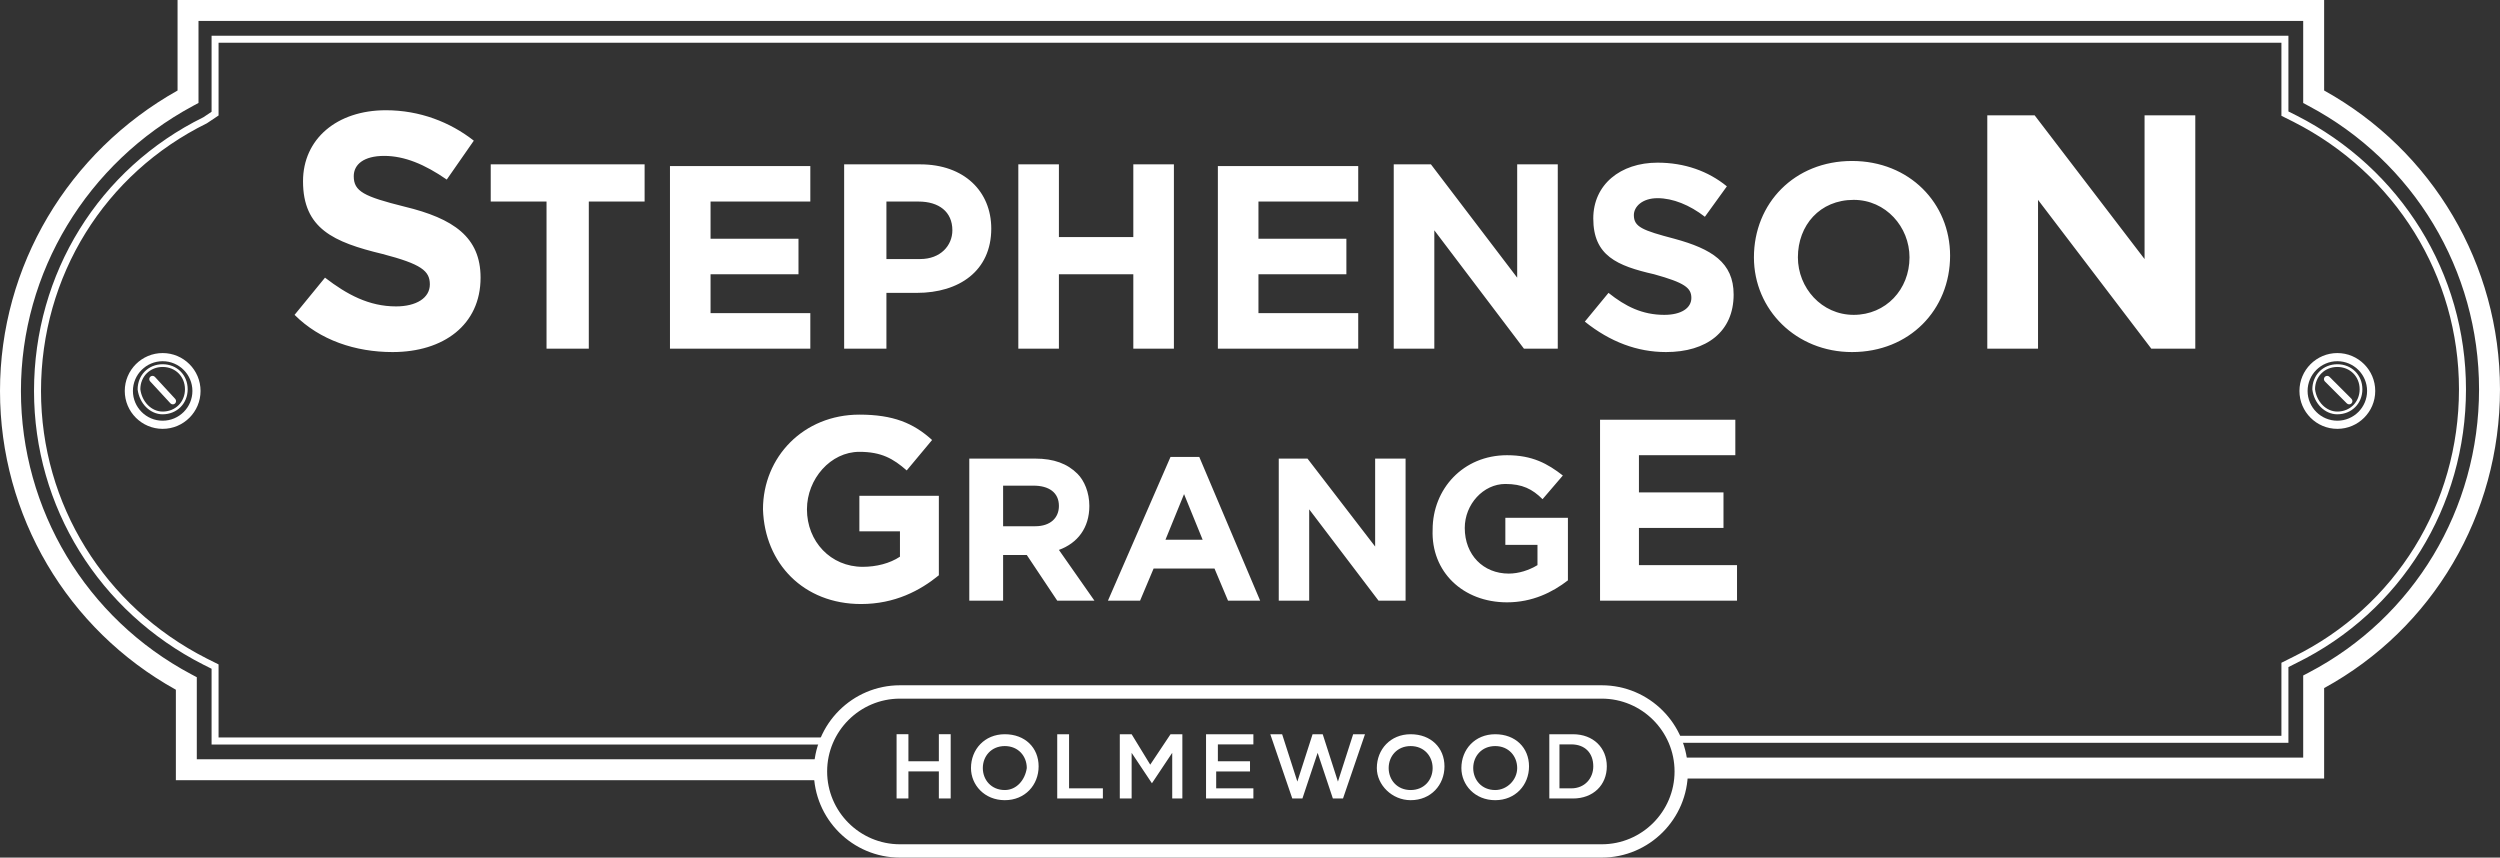 <?xml version="1.0" encoding="UTF-8"?>
<svg id="Layer_1" data-name="Layer 1" xmlns="http://www.w3.org/2000/svg" width="52.154mm" height="17.891mm" viewBox="0 0 147.838 50.714">
  <rect x="0" y="0" width="147.838" height="50.714" fill="#333333" stroke="none"/>
  <path d="M48.519,46.138H10.4v-5.351C3.975,37.222,0,30.486,0,23.119S4.014,8.994,10.5,5.353V0h126.938V5.351c6.425,3.565,10.399,10.301,10.399,17.668,0,7.419-3.975,14.156-10.399,17.671v5.348h-38.119v-1.238h36.881v-4.855l.332-.174c6.21-3.248,10.067-9.667,10.067-16.751,0-7.033-3.859-13.453-10.071-16.753l-.328-.175V1.238H11.738V6.088l-.326,.175C5.137,9.643,1.238,16.102,1.238,23.119s3.859,13.452,10.071,16.753l.329,.175v4.853H48.519v1.238Z" style="fill: #fff;"/>
  <path d="M49.019,44.026H12.512v-4.479l-.485-.243c-6.178-3.14-10.015-9.341-10.015-16.185,0-6.945,3.838-13.147,10.016-16.186l.484-.325V2.112h122.814V6.591l.485,.243c6.178,3.14,10.015,9.341,10.015,16.185,0,6.945-3.838,13.147-10.017,16.185l-.483,.243v4.479h-36.507v-.414h36.093v-4.32l.714-.357c6.037-2.969,9.786-9.028,9.786-15.815,0-6.688-3.75-12.748-9.787-15.816l-.713-.357V2.525H12.925V6.829l-.691,.462C6.175,10.273,2.425,16.333,2.425,23.119c0,6.687,3.75,12.747,9.788,15.815l.712,.356v4.321H49.019v.414Z" style="fill: #fff;"/>
  <path d="M117.519,20.619h3V11.819l6.7,8.8h2.6V6.819h-3V15.319l-6.5-8.5h-2.8s0,13.8,0,13.8Zm-7.9-2c-1.9,0-3.3-1.6-3.3-3.4h0c0-1.9,1.3-3.4,3.3-3.4,1.9,0,3.3,1.6,3.3,3.4h0c0,1.9-1.4,3.4-3.3,3.4m-.1,2.2c3.4,0,5.8-2.5,5.8-5.7h0c0-3.1-2.4-5.6-5.8-5.6s-5.8,2.5-5.8,5.7h0c0,3.1,2.5,5.6,5.8,5.6m-11,0c2.4,0,4-1.2,4-3.4h0c0-1.9-1.3-2.7-3.5-3.3-1.9-.5-2.4-.7-2.4-1.4h0c0-.5,.5-1,1.4-1s1.9,.4,2.8,1.1l1.3-1.8c-1.1-.9-2.5-1.4-4.1-1.4-2.2,0-3.8,1.3-3.8,3.3h0c0,2.2,1.4,2.8,3.6,3.3,1.8,.5,2.2,.8,2.2,1.4h0c0,.6-.6,1-1.6,1-1.3,0-2.3-.5-3.3-1.3l-1.4,1.7c1.5,1.2,3.1,1.8,4.8,1.8m-16.1-.2h2.4v-7l5.3,7h2V9.719h-2.4v6.7l-5.1-6.7h-2.2s0,10.9,0,10.9Zm-10.4,0h8.3v-2.1h-5.9v-2.3h5.2v-2.1h-5.2v-2.2h5.9v-2.1h-8.3v10.8Zm-11.8,0h2.4v-4.4h4.4v4.4h2.4V9.719h-2.4v4.3h-4.4v-4.3h-2.4s0,10.9,0,10.9Zm-7.8-5.4v-3.3h1.9c1.2,0,2,.6,2,1.7h0c0,.9-.7,1.7-1.9,1.7h-2v-.1Zm-2.4,5.4h2.4v-3.3h1.8c2.5,0,4.4-1.3,4.4-3.8h0c0-2.2-1.6-3.8-4.2-3.8h-4.5v10.9h.1Zm-10.4,0h8.3v-2.1h-5.9v-2.3h5.2v-2.1h-5.2v-2.2h5.9v-2.1h-8.3v10.8Zm-7.2,0h2.4V11.919h3.3v-2.2h-9.1v2.2h3.3v8.7h.1Zm-9.2,.2c3,0,5.2-1.6,5.2-4.4h0c0-2.4-1.6-3.5-4.5-4.2-2.4-.6-3-.9-3-1.8h0c0-.7,.6-1.2,1.8-1.2s2.4,.5,3.7,1.4l1.6-2.3c-1.4-1.1-3.2-1.8-5.2-1.8-2.9,0-4.9,1.7-4.9,4.2h0c0,2.8,1.8,3.6,4.7,4.3,2.3,.6,2.8,1,2.8,1.8h0c0,.8-.8,1.3-2,1.3-1.6,0-2.9-.7-4.2-1.7l-1.8,2.2c1.5,1.5,3.6,2.2,5.8,2.2" style="fill: #fff;"/>
  <path d="M94.619,35.519h8.1v-2.1h-5.8v-2.2h5v-2.1h-5v-2.2h5.7v-2.1h-8v10.7Zm-5.5,.1c1.5,0,2.7-.6,3.6-1.3v-3.7h-3.7v1.6h1.9v1.2c-.5,.3-1.1,.5-1.7,.5-1.5,0-2.6-1.1-2.6-2.7h0c0-1.4,1.1-2.6,2.4-2.6,1,0,1.6,.3,2.2,.9l1.2-1.4c-.9-.7-1.8-1.2-3.3-1.2-2.6,0-4.4,2-4.4,4.4h0c-.1,2.5,1.8,4.3,4.4,4.3m-13.5-.1h1.8v-5.4l4.1,5.4h1.6v-8.4h-1.8v5.2l-4-5.2h-1.7v8.4Zm-6.7-3.6l1.1-2.7,1.1,2.7h-2.2Zm-3.4,3.6h1.9l.8-1.9h3.6l.8,1.9h1.9l-3.6-8.5h-1.7l-3.7,8.5Zm-6.2-4.4v-2.4h1.8c.9,0,1.5,.4,1.5,1.2h0c0,.7-.5,1.2-1.4,1.2,0,0-1.9,0-1.9,0Zm-1.9,4.4h1.9v-2.7h1.4l1.8,2.7h2.2l-2.1-3c1.1-.4,1.8-1.3,1.8-2.6h0c0-.8-.3-1.5-.7-1.9-.6-.6-1.4-.9-2.5-.9h-3.9v8.4h.1Zm-6.5,.2c2,0,3.5-.8,4.6-1.7v-4.7h-4.7v2.1h2.4v1.5c-.6,.4-1.4,.6-2.2,.6-1.9,0-3.3-1.5-3.3-3.4h0c0-1.8,1.4-3.4,3.1-3.4,1.3,0,2,.4,2.8,1.1l1.5-1.8c-1.1-1-2.3-1.5-4.3-1.5-3.3,0-5.7,2.5-5.7,5.6h0c.1,3.2,2.4,5.6,5.8,5.6" style="fill: #fff;"/>
  <path d="M9.619,25.36c-1.236,0-2.241-1.005-2.241-2.241s1.005-2.241,2.241-2.241,2.241,1.005,2.241,2.241-1.005,2.241-2.241,2.241Zm0-4c-.97,0-1.759,.789-1.759,1.759s.789,1.759,1.759,1.759,1.759-.789,1.759-1.759-.789-1.759-1.759-1.759Z" style="fill: #fff;"/>
  <path d="M9.619,24.5c-.739,0-1.375-.632-1.48-1.47,0-.854,.636-1.491,1.48-1.491s1.48,.636,1.48,1.48-.636,1.48-1.48,1.48Zm0-2.8c-.752,0-1.32,.567-1.32,1.319,.094,.748,.662,1.319,1.32,1.319,.752,0,1.319-.567,1.319-1.319s-.567-1.319-1.319-1.319Z" style="fill: #fff;"/>
  <path d="M10.219,23.912c-.052,0-.104-.021-.142-.062l-1.2-1.3c-.072-.078-.067-.2,.011-.273,.078-.072,.2-.068,.273,.011l1.2,1.3c.072,.078,.067,.2-.011,.273-.037,.034-.084,.051-.131,.051Z" style="fill: #fff;"/>
  <path d="M138.219,25.36c-1.236,0-2.241-1.005-2.241-2.241s1.005-2.241,2.241-2.241,2.241,1.005,2.241,2.241-1.005,2.241-2.241,2.241Zm0-4c-.97,0-1.759,.789-1.759,1.759s.789,1.759,1.759,1.759,1.759-.789,1.759-1.759-.789-1.759-1.759-1.759Z" style="fill: #fff;"/>
  <path d="M138.219,24.5c-.739,0-1.375-.632-1.479-1.471,0-.854,.636-1.49,1.479-1.49s1.481,.636,1.481,1.48-.637,1.48-1.481,1.48Zm0-2.8c-.752,0-1.318,.567-1.318,1.319,.094,.748,.66,1.319,1.318,1.319,.752,0,1.319-.567,1.319-1.319s-.567-1.319-1.319-1.319Z" style="fill: #fff;"/>
  <path d="M138.919,23.912c-.05,0-.099-.019-.137-.056l-1.3-1.3c-.075-.076-.075-.198,0-.273,.076-.075,.197-.075,.273,0l1.3,1.3c.075,.076,.075,.198,0,.273-.038,.038-.087,.056-.137,.056Z" style="fill: #fff;"/>
  <path d="M94.719,50.714H53.219c-2.809,0-5.094-2.285-5.094-5.095s2.285-5.095,5.094-5.095h41.5c2.81,0,5.095,2.285,5.095,5.095s-2.285,5.095-5.095,5.095Zm-41.5-9.4c-2.374,0-4.306,1.932-4.306,4.306s1.932,4.306,4.306,4.306h41.5c2.374,0,4.306-1.932,4.306-4.306s-1.932-4.306-4.306-4.306H53.219Z" style="fill: #fff;"/>
  <path d="M92.219,46.619v-2.6h.7c.8,0,1.3,.5,1.3,1.3h0c0,.7-.5,1.3-1.3,1.3,0,0-.7,0-.7,0Zm-.6,.6h1.4c1.2,0,2-.8,2-1.9h0c0-1.1-.8-1.9-2-1.9h-1.4v3.8Zm-3.2-.5c-.8,0-1.3-.6-1.3-1.3h0c0-.7,.5-1.3,1.3-1.3s1.3,.6,1.3,1.3h0c0,.7-.6,1.3-1.3,1.3m0,.6c1.2,0,2-.9,2-2h0c0-1.1-.8-1.9-2-1.9s-2,.9-2,2h0c0,1,.8,1.9,2,1.9m-5-.6c-.8,0-1.3-.6-1.3-1.3h0c0-.7,.5-1.3,1.3-1.3s1.3,.6,1.3,1.3h0c0,.7-.5,1.3-1.3,1.3m0,.6c1.2,0,2-.9,2-2h0c0-1.1-.8-1.9-2-1.9s-2,.9-2,2h0c0,1,.9,1.9,2,1.9m-7-.1h.6l.9-2.7,.9,2.7h.6l1.3-3.8h-.7l-.9,2.8-.9-2.8h-.6l-.9,2.8-.9-2.8h-.7l1.3,3.8Zm-5.1,0h2.8v-.6h-2.2v-1h2v-.6h-1.9v-1h2.1v-.6h-2.8s0,3.8,0,3.8Zm-5.1,0h.7v-2.7l1.2,1.8h0l1.2-1.8v2.7h.6v-3.8h-.7l-1.2,1.8-1.1-1.8h-.7v3.8Zm-3.7,0h2.7v-.6h-2v-3.2h-.7s0,3.8,0,3.8Zm-3.1-.5c-.8,0-1.3-.6-1.3-1.3h0c0-.7,.5-1.3,1.3-1.3s1.3,.6,1.3,1.3h0c-.1,.7-.6,1.3-1.3,1.3m0,.6c1.2,0,2-.9,2-2h0c0-1.1-.8-1.9-2-1.9s-2,.9-2,2h0c0,1,.8,1.9,2,1.9m-6.4-.1h.7v-1.6h1.8v1.6h.7v-3.8h-.7v1.6h-1.8v-1.6h-.7v3.8Z" style="fill: #fff;"/>
</svg>